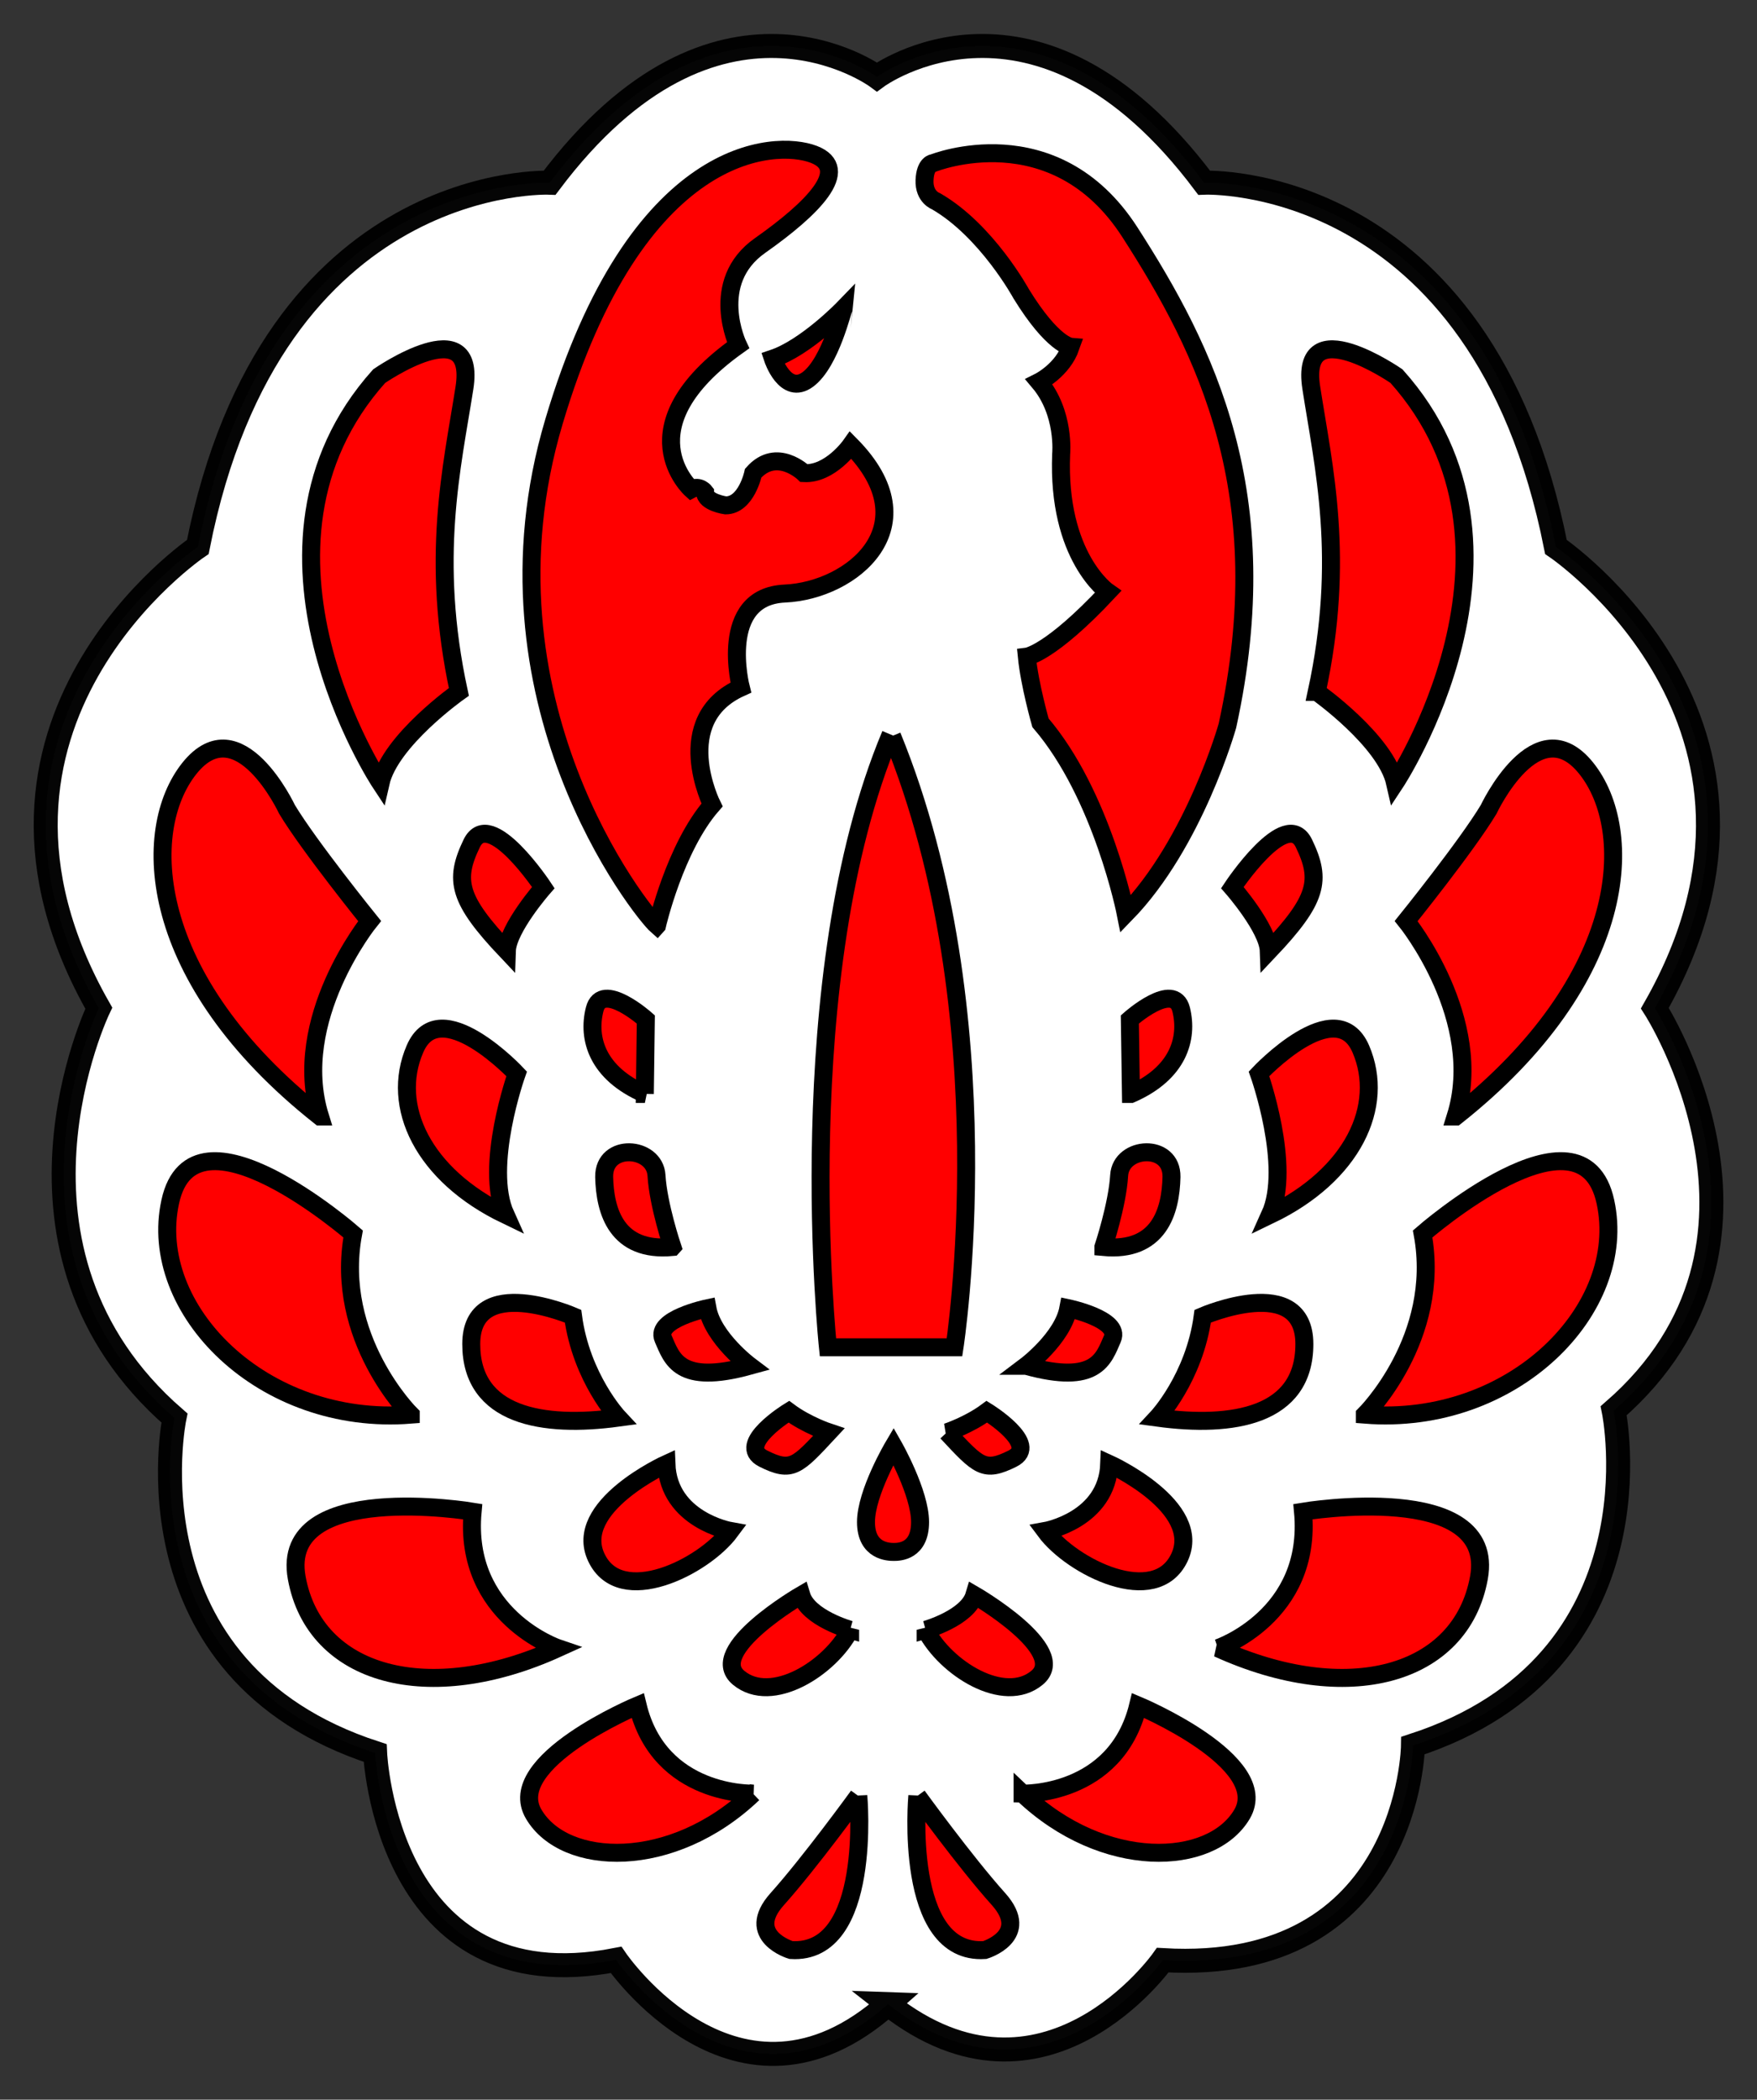 <?xml version="1.0" encoding="UTF-8" standalone="no"?>
<!-- Generator: Adobe Illustrator 21.1.0, SVG Export Plug-In . SVG Version: 6.00 Build 0)  -->

<svg
   xmlns:dc="http://purl.org/dc/elements/1.1/"
   xmlns:cc="http://creativecommons.org/ns#"
   xmlns:rdf="http://www.w3.org/1999/02/22-rdf-syntax-ns#"
   xmlns:svg="http://www.w3.org/2000/svg"
   xmlns="http://www.w3.org/2000/svg"
   xmlns:sodipodi="http://sodipodi.sourceforge.net/DTD/sodipodi-0.dtd"
   xmlns:inkscape="http://www.inkscape.org/namespaces/inkscape"
   version="1.1"
   x="0px"
   y="0px"
   viewBox="0 0 519.002 620"
   xml:space="preserve"
   id="svg4385"
   inkscape:version="0.92.3 (2405546, 2018-03-11)"
   sodipodi:docname="pzklogo.svg"
   width="519.002"
   height="620"
   inkscape:export-filename="/home/lukasz/Documents/2018/pzk/pzklogo.png"
   inkscape:export-xdpi="90"
   inkscape:export-ydpi="90"><rect x="0" y="0" width="519.002" height="620" fill="#333333" stroke="none"/><defs
   id="defs4557"><clipPath
     id="clipPath5205"
     clipPathUnits="userSpaceOnUse"><path
       inkscape:connector-curvature="0"
       id="path5207"
       d="M 135.418,209.077 H 261.883 V 144.78 H 135.418 Z" /></clipPath><clipPath
     id="clipPath5213"
     clipPathUnits="userSpaceOnUse"><path
       inkscape:connector-curvature="0"
       id="path5215"
       d="M 0,0 H 316 V 204 H 0 Z" /></clipPath></defs><sodipodi:namedview
   pagecolor="#ffffff"
   bordercolor="#666666"
   borderopacity="1"
   objecttolerance="10"
   gridtolerance="10"
   guidetolerance="10"
   inkscape:pageopacity="0"
   inkscape:pageshadow="2"
   inkscape:window-width="1920"
   inkscape:window-height="1025"
   id="namedview4555"
   showgrid="false"
   inkscape:zoom="0.77187975"
   inkscape:cx="257.36325"
   inkscape:cy="231.80759"
   inkscape:window-x="0"
   inkscape:window-y="27"
   inkscape:window-maximized="1"
   inkscape:current-layer="svg4385"
   fit-margin-top="10"
   fit-margin-right="10"
   fit-margin-bottom="10"
   fit-margin-left="10" /><style
   type="text/css"
   id="style4387">
	.st0{display:none;}
	.st1{fill:#E51E25;}
</style><g
   id="Warstwa_1"
   class="st0"
   style="display:none"
   transform="translate(-404.841,-0.13)" />


<g
   id="g5211"
   transform="matrix(1.25,0,0,-1.25,202.64,896.188)" /><g
   id="g5637"
   transform="matrix(7.5,0,0,7.5,-4987.01,-4797.057)"><path
     d="m 699.907,718.513 c 6.171,4.859 10.825,-1.734 10.825,-1.734 9.746,0.576 9.854,-8.447 9.854,-8.447 9.961,-3.236 7.905,-13.182 7.905,-13.182 7.579,-6.593 1.621,-15.85 1.621,-15.85 6.391,-11.216 -3.896,-18.16 -3.896,-18.16 -2.925,-14.804 -13.857,-14.34 -13.857,-14.34 -6.606,-8.794 -12.886,-4.165 -12.886,-4.165 0,0 -6.284,-4.629 -12.89,4.165 0,0 -10.938,-0.464 -13.857,14.34 0,0 -10.289,6.944 -3.901,18.16 0,0 -4.6,9.546 2.979,16.137 0,0 -2.056,9.946 7.905,13.189 0,0 0.42,9.911 9.488,8.144 0,0 4.785,7.008 10.713,1.744 z"
     style="fill:#ffffff;fill-opacity:1;fill-rule:nonzero;stroke:none"
     id="path5045"
     inkscape:connector-curvature="0" /><path
     inkscape:connector-curvature="0"
     id="path5049"
     style="fill:none;stroke:#000000;stroke-width:0.945;stroke-linecap:butt;stroke-linejoin:miter;stroke-miterlimit:4;stroke-dasharray:none;stroke-opacity:0.978"
     d="m 699.907,718.513 c 6.171,4.859 10.825,-1.732 10.825,-1.732 9.746,0.575 9.854,-8.447 9.854,-8.447 9.961,-3.237 7.905,-13.184 7.905,-13.184 7.579,-6.593 1.621,-15.85 1.621,-15.85 6.391,-11.216 -3.896,-18.159 -3.896,-18.159 -2.925,-14.805 -13.857,-14.341 -13.857,-14.341 -6.606,-8.794 -12.886,-4.165 -12.886,-4.165 0,0 -6.284,-4.629 -12.89,4.165 0,0 -10.938,-0.464 -13.857,14.341 0,0 -10.289,6.942 -3.901,18.159 0,0 -4.6,9.546 2.979,16.137 0,0 -2.056,9.946 7.905,13.189 0,0 0.42,9.912 9.488,8.145 0,0 4.785,7.006 10.713,1.742 z" /><path
     inkscape:connector-curvature="0"
     id="path5053"
     style="fill:#ff0000;fill-opacity:1;fill-rule:nonzero;stroke:#000000;stroke-width:0.708;stroke-linecap:butt;stroke-linejoin:miter;stroke-miterlimit:4;stroke-dasharray:none;stroke-opacity:1"
     d="m 698.163,651.75 c 0,0 -1.49,1.542 -2.788,1.978 0,0 0.489,1.48 1.382,0.815 0.894,-0.669 1.382,-2.816 1.406,-2.792 z" /><path
     inkscape:connector-curvature="0"
     id="path5057"
     style="fill:#ff0000;fill-opacity:1;fill-rule:nonzero;stroke:#000000;stroke-width:0.708;stroke-linecap:butt;stroke-linejoin:miter;stroke-miterlimit:4;stroke-dasharray:none;stroke-opacity:1"
     d="m 701.392,703.776 c 0,0 1.65,-0.464 1.919,-1.367 0,0 3.769,2.184 2.465,3.257 -1.299,1.074 -3.604,-0.381 -4.384,-1.89 z" /><path
     inkscape:connector-curvature="0"
     id="path5061"
     style="fill:#ff0000;fill-opacity:1;fill-rule:nonzero;stroke:#000000;stroke-width:0.708;stroke-linecap:butt;stroke-linejoin:miter;stroke-miterlimit:4;stroke-dasharray:none;stroke-opacity:1"
     d="m 705.21,710.226 c 0,0 3.681,0.113 4.55,-3.471 0,0 5.307,2.221 4.092,4.282 -1.22,2.065 -5.444,2.236 -8.642,-0.811 z" /><path
     inkscape:connector-curvature="0"
     id="path5065"
     style="fill:#ff0000;fill-opacity:1;fill-rule:nonzero;stroke:#000000;stroke-width:0.708;stroke-linecap:butt;stroke-linejoin:miter;stroke-miterlimit:4;stroke-dasharray:none;stroke-opacity:1"
     d="m 694.595,710.226 c 0,0 -3.682,0.113 -4.546,-3.471 0,0 -5.313,2.221 -4.092,4.282 1.216,2.065 5.439,2.236 8.637,-0.811 z" /><path
     inkscape:connector-curvature="0"
     id="path5069"
     style="fill:#ff0000;fill-opacity:1;fill-rule:nonzero;stroke:#000000;stroke-width:0.708;stroke-linecap:butt;stroke-linejoin:miter;stroke-miterlimit:4;stroke-dasharray:none;stroke-opacity:1"
     d="m 701.064,710.315 c 0,0 -0.571,6.274 2.656,6.069 0,0 1.841,-0.551 0.542,-2.006 -1.303,-1.45 -3.198,-4.062 -3.198,-4.062 z" /><path
     inkscape:connector-curvature="0"
     id="path5073"
     style="fill:#ff0000;fill-opacity:1;fill-rule:nonzero;stroke:#000000;stroke-width:0.708;stroke-linecap:butt;stroke-linejoin:miter;stroke-miterlimit:4;stroke-dasharray:none;stroke-opacity:1"
     d="m 698.74,710.315 c 0,0 0.571,6.274 -2.651,6.069 0,0 -1.846,-0.551 -0.543,-2.006 1.299,-1.45 3.194,-4.062 3.194,-4.062 z" /><path
     inkscape:connector-curvature="0"
     id="path5077"
     style="fill:#ff0000;fill-opacity:1;fill-rule:nonzero;stroke:#000000;stroke-width:0.708;stroke-linecap:butt;stroke-linejoin:miter;stroke-miterlimit:4;stroke-dasharray:none;stroke-opacity:1"
     d="m 698.417,703.776 c 0,0 -1.654,-0.464 -1.924,-1.367 0,0 -3.764,2.184 -2.465,3.257 1.299,1.074 3.603,-0.381 4.389,-1.89 z" /><path
     inkscape:connector-curvature="0"
     id="path5081"
     style="fill:#ff0000;fill-opacity:1;fill-rule:nonzero;stroke:#000000;stroke-width:0.708;stroke-linecap:butt;stroke-linejoin:miter;stroke-miterlimit:4;stroke-dasharray:none;stroke-opacity:1"
     d="m 706.104,699.885 c 0,0 2.436,-0.435 2.519,-2.641 0,0 3.71,1.684 2.764,3.686 -0.948,2.006 -4.229,0.376 -5.283,-1.045 z" /><path
     inkscape:connector-curvature="0"
     id="path5085"
     style="fill:#ff0000;fill-opacity:1;fill-rule:nonzero;stroke:#000000;stroke-width:0.708;stroke-linecap:butt;stroke-linejoin:miter;stroke-miterlimit:4;stroke-dasharray:none;stroke-opacity:1"
     d="m 693.701,699.885 c 0,0 -2.436,-0.435 -2.519,-2.641 0,0 -3.711,1.684 -2.759,3.686 0.947,2.006 4.224,0.376 5.278,-1.045 z" /><path
     inkscape:connector-curvature="0"
     id="path5089"
     style="fill:#ff0000;fill-opacity:1;fill-rule:nonzero;stroke:#000000;stroke-width:0.708;stroke-linecap:butt;stroke-linejoin:miter;stroke-miterlimit:4;stroke-dasharray:none;stroke-opacity:1"
     d="m 712.901,704.499 c 0,0 3.735,-1.269 3.353,-5.375 0,0 7.632,-1.275 6.929,2.603 -0.703,3.871 -5.195,5.088 -10.283,2.772 z" /><path
     inkscape:connector-curvature="0"
     id="path5093"
     style="fill:#ff0000;fill-opacity:1;fill-rule:nonzero;stroke:#000000;stroke-width:0.708;stroke-linecap:butt;stroke-linejoin:miter;stroke-miterlimit:4;stroke-dasharray:none;stroke-opacity:1"
     d="m 686.908,704.499 c 0,0 -3.735,-1.269 -3.359,-5.375 0,0 -7.631,-1.275 -6.928,2.603 0.703,3.871 5.195,5.088 10.287,2.772 z" /><path
     inkscape:connector-curvature="0"
     id="path5097"
     style="fill:#ff0000;fill-opacity:1;fill-rule:nonzero;stroke:#000000;stroke-width:0.708;stroke-linecap:butt;stroke-linejoin:miter;stroke-miterlimit:4;stroke-dasharray:none;stroke-opacity:1"
     d="m 710.517,695.423 c 0,0 1.46,-1.562 1.787,-3.995 0,0 4.004,-1.732 4.004,1.099 0,2.837 -2.812,3.301 -5.791,2.896 z" /><path
     inkscape:connector-curvature="0"
     id="path5101"
     style="fill:#ff0000;fill-opacity:1;fill-rule:nonzero;stroke:#000000;stroke-width:0.708;stroke-linecap:butt;stroke-linejoin:miter;stroke-miterlimit:4;stroke-dasharray:none;stroke-opacity:1"
     d="m 689.287,695.423 c 0,0 -1.46,-1.562 -1.783,-3.995 0,0 -4.009,-1.732 -4.009,1.099 0,2.837 2.818,3.301 5.792,2.896 z" /><path
     inkscape:connector-curvature="0"
     id="path5105"
     style="fill:#ff0000;fill-opacity:1;fill-rule:nonzero;stroke:#000000;stroke-width:0.708;stroke-linecap:butt;stroke-linejoin:miter;stroke-miterlimit:4;stroke-dasharray:none;stroke-opacity:1"
     d="m 718.691,695.305 c 0,0 3.032,-3.007 2.275,-7.115 0,0 6.28,-5.492 7.198,-1.269 0.922,4.219 -3.628,8.848 -9.473,8.384 z" /><path
     inkscape:connector-curvature="0"
     id="path5109"
     style="fill:#ff0000;fill-opacity:1;fill-rule:nonzero;stroke:#000000;stroke-width:0.708;stroke-linecap:butt;stroke-linejoin:miter;stroke-miterlimit:4;stroke-dasharray:none;stroke-opacity:1"
     d="m 681.113,695.305 c 0,0 -3.033,-3.007 -2.271,-7.115 0,0 -6.283,-5.492 -7.202,-1.269 -0.923,4.219 3.628,8.848 9.473,8.384 z" /><path
     inkscape:connector-curvature="0"
     id="path5113"
     style="fill:#ff0000;fill-opacity:1;fill-rule:nonzero;stroke:#000000;stroke-width:0.708;stroke-linecap:butt;stroke-linejoin:miter;stroke-miterlimit:4;stroke-dasharray:none;stroke-opacity:1"
     d="m 714.955,687.439 c 0.865,-1.909 -0.434,-5.553 -0.434,-5.553 0,0 3.032,-3.236 4.009,-0.981 0.972,2.256 -0.326,4.971 -3.575,6.534 z" /><path
     inkscape:connector-curvature="0"
     id="path5117"
     style="fill:#ff0000;fill-opacity:1;fill-rule:nonzero;stroke:#000000;stroke-width:0.708;stroke-linecap:butt;stroke-linejoin:miter;stroke-miterlimit:4;stroke-dasharray:none;stroke-opacity:1"
     d="m 684.848,687.439 c -0.864,-1.909 0.435,-5.553 0.435,-5.553 0,0 -3.033,-3.236 -4.004,-0.981 -0.977,2.256 0.322,4.971 3.569,6.534 z" /><path
     inkscape:connector-curvature="0"
     id="path5121"
     style="fill:#ff0000;fill-opacity:1;fill-rule:nonzero;stroke:#000000;stroke-width:0.708;stroke-linecap:butt;stroke-linejoin:miter;stroke-miterlimit:4;stroke-dasharray:none;stroke-opacity:1"
     d="m 722.266,683.566 c 1.191,-3.817 -1.949,-7.695 -1.949,-7.695 0,0 2.379,-2.949 3.248,-4.395 0,0 1.894,-4.048 3.843,-1.621 1.948,2.433 1.733,8.273 -5.141,13.711 z" /><path
     inkscape:connector-curvature="0"
     id="path5125"
     style="fill:#ff0000;fill-opacity:1;fill-rule:nonzero;stroke:#000000;stroke-width:0.708;stroke-linecap:butt;stroke-linejoin:miter;stroke-miterlimit:4;stroke-dasharray:none;stroke-opacity:1"
     d="m 677.539,683.566 c -1.186,-3.817 1.953,-7.695 1.953,-7.695 0,0 -2.382,-2.949 -3.252,-4.395 0,0 -1.894,-4.048 -3.843,-1.621 -1.948,2.433 -1.734,8.273 5.141,13.711 z" /><path
     inkscape:connector-curvature="0"
     id="path5129"
     style="fill:#ff0000;fill-opacity:1;fill-rule:nonzero;stroke:#000000;stroke-width:0.708;stroke-linecap:butt;stroke-linejoin:miter;stroke-miterlimit:4;stroke-dasharray:none;stroke-opacity:1"
     d="m 716.797,666.848 c 0,0 2.705,1.91 3.085,3.589 0,0 6.118,-9.252 0.054,-16.02 0,0 -3.843,-2.661 -3.355,0.464 0.483,3.12 1.353,6.709 0.215,11.967 z" /><path
     inkscape:connector-curvature="0"
     id="path5133"
     style="fill:#ff0000;fill-opacity:1;fill-rule:nonzero;stroke:#000000;stroke-width:0.708;stroke-linecap:butt;stroke-linejoin:miter;stroke-miterlimit:4;stroke-dasharray:none;stroke-opacity:1"
     d="m 683.007,666.848 c 0,0 -2.705,1.91 -3.085,3.589 0,0 -6.118,-9.252 -0.054,-16.02 0,0 3.843,-2.661 3.359,0.464 -0.489,3.12 -1.357,6.709 -0.22,11.967 z" /><path
     inkscape:connector-curvature="0"
     id="path5137"
     style="fill:#ff0000;fill-opacity:1;fill-rule:nonzero;stroke:#000000;stroke-width:0.708;stroke-linecap:butt;stroke-linejoin:miter;stroke-miterlimit:4;stroke-dasharray:none;stroke-opacity:1"
     d="m 714.907,677.053 c -0.029,-0.897 -1.436,-2.5 -1.436,-2.5 0,0 2.114,-3.192 2.818,-1.742 0.703,1.455 0.542,2.211 -1.382,4.242 z" /><path
     inkscape:connector-curvature="0"
     id="path5141"
     style="fill:#ff0000;fill-opacity:1;fill-rule:nonzero;stroke:#000000;stroke-width:0.708;stroke-linecap:butt;stroke-linejoin:miter;stroke-miterlimit:4;stroke-dasharray:none;stroke-opacity:1"
     d="m 684.897,677.053 c 0.029,-0.897 1.436,-2.5 1.436,-2.5 0,0 -2.11,-3.192 -2.818,-1.742 -0.703,1.455 -0.542,2.211 1.382,4.242 z" /><path
     inkscape:connector-curvature="0"
     id="path5145"
     style="fill:#ff0000;fill-opacity:1;fill-rule:nonzero;stroke:#000000;stroke-width:0.708;stroke-linecap:butt;stroke-linejoin:miter;stroke-miterlimit:4;stroke-dasharray:none;stroke-opacity:1"
     d="m 702.231,695.999 c 0,0 0.869,-0.289 1.573,-0.811 0,0 2.11,1.299 1.002,1.851 -1.114,0.551 -1.319,0.307 -2.574,-1.04 z" /><path
     inkscape:connector-curvature="0"
     id="path5149"
     style="fill:#ff0000;fill-opacity:1;fill-rule:nonzero;stroke:#000000;stroke-width:0.708;stroke-linecap:butt;stroke-linejoin:miter;stroke-miterlimit:4;stroke-dasharray:none;stroke-opacity:1"
     d="m 697.573,695.999 c 0,0 -0.869,-0.289 -1.571,-0.811 0,0 -2.11,1.299 -0.997,1.851 1.109,0.551 1.314,0.307 2.568,-1.04 z" /><path
     inkscape:connector-curvature="0"
     id="path5153"
     style="fill:#ff0000;fill-opacity:1;fill-rule:nonzero;stroke:#000000;stroke-width:0.708;stroke-linecap:butt;stroke-linejoin:miter;stroke-miterlimit:4;stroke-dasharray:none;stroke-opacity:1"
     d="m 705.347,693.381 c 0,0 1.445,-1.089 1.665,-2.266 0,0 2.07,0.435 1.733,1.206 -0.342,0.771 -0.61,1.831 -3.398,1.06 z" /><path
     inkscape:connector-curvature="0"
     id="path5157"
     style="fill:#ff0000;fill-opacity:1;fill-rule:nonzero;stroke:#000000;stroke-width:0.708;stroke-linecap:butt;stroke-linejoin:miter;stroke-miterlimit:4;stroke-dasharray:none;stroke-opacity:1"
     d="m 694.462,693.381 c 0,0 -1.45,-1.089 -1.665,-2.266 0,0 -2.076,0.435 -1.739,1.206 0.342,0.771 0.611,1.831 3.404,1.06 z" /><path
     inkscape:connector-curvature="0"
     id="path5161"
     style="fill:#ff0000;fill-opacity:1;fill-rule:nonzero;stroke:#000000;stroke-width:0.708;stroke-linecap:butt;stroke-linejoin:miter;stroke-miterlimit:4;stroke-dasharray:none;stroke-opacity:1"
     d="m 708.393,688.704 c 0,0 0.551,-1.656 0.62,-2.817 0.068,-1.163 2.085,-1.29 2.061,0.059 -0.029,1.353 -0.488,2.964 -2.681,2.759 z" /><path
     inkscape:connector-curvature="0"
     id="path5165"
     style="fill:#ff0000;fill-opacity:1;fill-rule:nonzero;stroke:#000000;stroke-width:0.708;stroke-linecap:butt;stroke-linejoin:miter;stroke-miterlimit:4;stroke-dasharray:none;stroke-opacity:1"
     d="m 691.416,688.704 c 0,0 -0.557,-1.656 -0.625,-2.817 -0.069,-1.163 -2.085,-1.29 -2.061,0.059 0.029,1.353 0.488,2.964 2.685,2.759 z" /><path
     inkscape:connector-curvature="0"
     id="path5169"
     style="fill:#ff0000;fill-opacity:1;fill-rule:nonzero;stroke:#000000;stroke-width:0.708;stroke-linecap:butt;stroke-linejoin:miter;stroke-miterlimit:4;stroke-dasharray:none;stroke-opacity:1"
     d="m 709.477,682.678 -0.043,-2.934 c 0,0 1.733,-1.539 2.021,-0.391 0.283,1.147 -0.112,2.51 -1.977,3.325 z" /><path
     inkscape:connector-curvature="0"
     id="path5173"
     style="fill:#ff0000;fill-opacity:1;fill-rule:nonzero;stroke:#000000;stroke-width:0.708;stroke-linecap:butt;stroke-linejoin:miter;stroke-miterlimit:4;stroke-dasharray:none;stroke-opacity:1"
     d="m 690.332,682.678 0.039,-2.934 c 0,0 -1.733,-1.539 -2.017,-0.391 -0.288,1.147 0.108,2.51 1.979,3.325 z" /><path
     inkscape:connector-curvature="0"
     id="path5177"
     style="fill:#ff0000;fill-opacity:1;fill-rule:nonzero;stroke:#000000;stroke-width:0.708;stroke-linecap:butt;stroke-linejoin:miter;stroke-miterlimit:4;stroke-dasharray:none;stroke-opacity:1"
     d="m 700.068,668.586 c 4.492,10.986 2.461,24.067 2.461,24.067 h -4.986 c 0,0 -1.537,-14.585 2.471,-24.126" /><path
     inkscape:connector-curvature="0"
     id="path5181"
     style="fill:#ff0000;fill-opacity:1;fill-rule:nonzero;stroke:#000000;stroke-width:0.708;stroke-linecap:butt;stroke-linejoin:miter;stroke-miterlimit:4;stroke-dasharray:none;stroke-opacity:1"
     d="m 701.694,646.028 c 0,0 4.761,-1.904 7.74,2.72 2.978,4.629 5.845,10.293 3.843,19.434 0,0 -1.299,4.624 -4.004,7.401 0,0 -0.923,-4.683 -3.359,-7.519 0,0 -0.429,-1.504 -0.537,-2.603 0,0 0.917,-0.113 3.193,-2.544 0,0 -2.007,-1.387 -1.841,-5.435 0,0 0.16,-1.621 -0.869,-2.837 0,0 0.923,-0.459 1.245,-1.386 0,0 -0.703,-0.059 -1.948,-2.08 0,0 -1.353,-2.49 -3.355,-3.647 0,0 -0.479,-0.161 -0.454,-0.83 0.029,-0.669 0.346,-0.674 0.346,-0.674 z" /><path
     inkscape:connector-curvature="0"
     id="path5185"
     style="fill:#ff0000;fill-opacity:1;fill-rule:nonzero;stroke:#000000;stroke-width:0.708;stroke-linecap:butt;stroke-linejoin:miter;stroke-miterlimit:4;stroke-dasharray:none;stroke-opacity:1"
     d="m 700.141,700.71 c 0.2,0 1.031,-0.015 1.031,-1.176 0,-1.157 -1.045,-2.989 -1.045,-2.989 0,0 -1.085,1.831 -1.085,2.989 0,1.161 0.899,1.176 1.099,1.176 z" /><path
     inkscape:connector-curvature="0"
     id="path5189"
     style="fill:#ff0000;fill-opacity:1;fill-rule:nonzero;stroke:#000000;stroke-width:0.708;stroke-linecap:butt;stroke-linejoin:miter;stroke-miterlimit:4;stroke-dasharray:none;stroke-opacity:1"
     d="m 690.811,676.048 c 0,0 0.702,-3.067 2.167,-4.746 0,0 -1.679,-3.355 1.134,-4.624 0,0 -0.919,-3.585 1.733,-3.701 2.651,-0.117 5.737,-2.661 2.598,-5.84 0,0 -0.811,1.153 -1.841,1.099 0,0 -1.079,-1.045 -2.002,0 0,0 -0.269,1.269 -1.085,1.269 0,0 -0.81,-0.113 -0.81,-0.517 0,0 -0.215,-0.292 -0.543,-0.117 0,0 -2.704,-2.431 1.842,-5.669 0,0 -1.191,-2.485 0.869,-3.93 2.055,-1.446 3.623,-3.009 2.108,-3.589 -1.513,-0.576 -6.982,-0.406 -10.229,10.526 -3.253,10.934 3.461,19.317 4.058,19.84 z" /></g></svg>